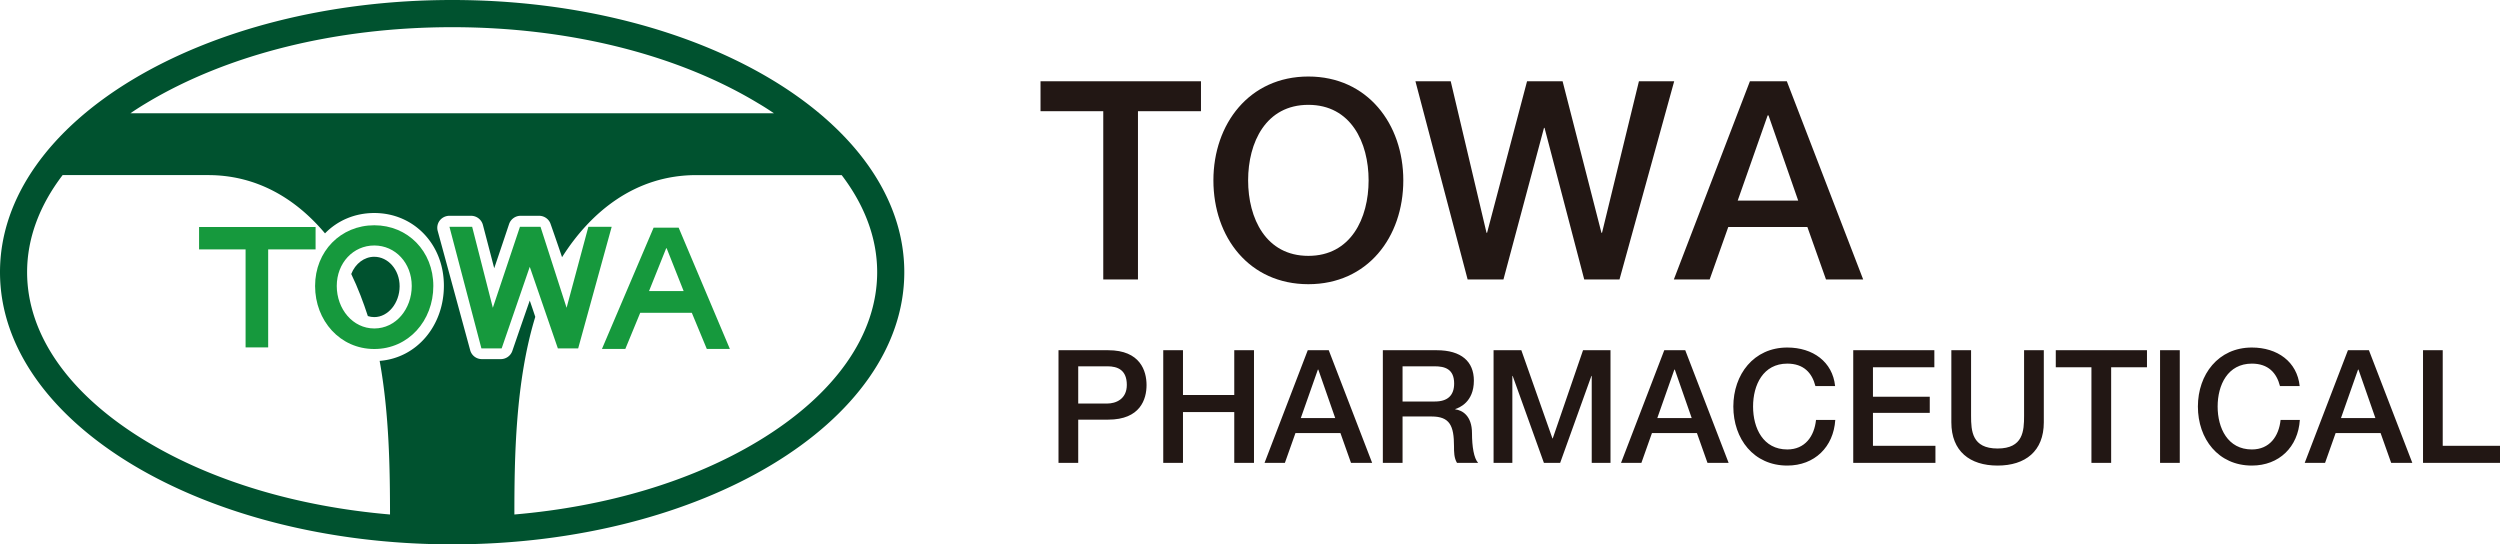<svg id="_レイヤー_1" data-name="レイヤー 1" xmlns="http://www.w3.org/2000/svg" viewBox="0 0 285.193 62.098"><defs><style>.cls-3{stroke-width:0;fill:#00522f}</style></defs><path d="M118.699 9.27h18.305v3.418h-7.188V31.88h-3.959V12.688H118.7V9.27zm41.386 11.304c0 6.493-4.085 11.846-10.831 11.846s-10.832-5.353-10.832-11.846c0-6.428 4.087-11.845 10.832-11.845s10.831 5.417 10.831 11.845zm-17.703 0c0 4.339 2.025 8.614 6.872 8.614s6.873-4.275 6.873-8.614-2.027-8.614-6.873-8.614-6.872 4.275-6.872 8.614zM161.471 9.27h4.023l4.085 17.29h.062l4.561-17.29h4.054l4.433 17.29h.064l4.211-17.29h4.023l-6.24 22.61h-4.022l-4.528-17.291h-.063l-4.625 17.291h-4.086l-5.955-22.61zm38.153 0h4.213l8.709 22.61h-4.242l-2.124-5.985h-9.024l-2.124 5.985h-4.085l8.678-22.61zm-1.392 13.616h6.903l-3.389-9.722h-.097l-3.418 9.722zm-77.481 17.066h5.669c3.673 0 4.375 2.375 4.375 3.977s-.703 3.942-4.375 3.942H123v4.933h-2.249V39.952zM123 46.035h3.295c1.007 0 2.249-.505 2.249-2.125 0-1.69-1.025-2.123-2.213-2.123H123v4.248zm9.7-6.083h2.251v5.111h5.85v-5.111h2.251v12.852h-2.251v-5.798h-5.85v5.798H132.7V39.952zm16.484 0h2.395l4.951 12.852h-2.412l-1.206-3.403h-5.13l-1.207 3.403h-2.321l4.931-12.852zm-.792 7.738h3.924l-1.925-5.524h-.054l-1.945 5.524zm9.358-7.738h6.137c2.826 0 4.248 1.295 4.248 3.472 0 2.467-1.691 3.097-2.123 3.24v.036c.774.091 1.908.701 1.908 2.719 0 1.513.215 2.863.702 3.385h-2.412c-.342-.559-.342-1.26-.342-1.891 0-2.357-.486-3.401-2.556-3.401H160v5.292h-2.249V39.952zm2.249 5.85h3.69c1.44 0 2.196-.685 2.196-2.053 0-1.657-1.061-1.962-2.231-1.962h-3.655v4.015zm10.382-5.85h3.168l3.547 10.06h.036l3.456-10.06h3.133v12.852h-2.142v-9.92h-.037l-3.565 9.92h-1.853l-3.563-9.92h-.037v9.92h-2.142V39.952zm19.473 0h2.394l4.949 12.852h-2.411l-1.206-3.403h-5.13l-1.205 3.403h-2.324l4.934-12.852zm-.793 7.738h3.923l-1.926-5.524h-.054l-1.944 5.524zm18.035-3.653c-.379-1.495-1.334-2.556-3.207-2.556-2.753 0-3.904 2.429-3.904 4.896s1.151 4.896 3.904 4.896c2.018 0 3.079-1.493 3.277-3.366h2.197c-.198 3.079-2.358 5.204-5.475 5.204-3.834 0-6.154-3.042-6.154-6.733 0-3.654 2.32-6.733 6.154-6.733 2.918 0 5.167 1.621 5.456 4.394h-2.249zm4.316-4.085h9.253v1.942h-7.004v3.367h6.48v1.835h-6.48v3.763h7.128v1.944h-9.377V39.951zm11.192 0h2.25v7.486c0 1.728.107 3.727 3.024 3.727s3.023-1.999 3.023-3.727v-7.486h2.251v8.225c0 3.295-2.106 4.934-5.274 4.934s-5.274-1.639-5.274-4.934v-8.225zm11.914 0h10.403v1.942h-4.087v10.909h-2.249V41.894h-4.067v-1.942zm11.895 0h2.249v12.852h-2.249V39.952zm13.678 4.085c-.379-1.495-1.334-2.556-3.205-2.556-2.753 0-3.905 2.429-3.905 4.896s1.152 4.896 3.905 4.896c2.017 0 3.079-1.493 3.276-3.366h2.196c-.198 3.079-2.357 5.204-5.473 5.204-3.833 0-6.156-3.042-6.156-6.733 0-3.654 2.323-6.733 6.156-6.733 2.917 0 5.166 1.621 5.454 4.394h-2.249zm7.754-4.085h2.394l4.951 12.852h-2.412l-1.207-3.403h-5.129l-1.206 3.403h-2.322l4.932-12.852zm-.793 7.738h3.925l-1.926-5.524h-.054l-1.945 5.524zm9.359-7.738h2.248v10.907h6.534v1.944h-8.782V39.951z" fill="#221714" stroke-width="0"/><path class="cls-3" d="M42.697 29.292c-1.153 0-2.169.788-2.628 1.965.768 1.586 1.39 3.247 1.894 4.799.23.078.477.118.734.118 1.586 0 2.891-1.616 2.891-3.521s-1.332-3.361-2.891-3.361z"/><path class="cls-3" d="M51.581 0C23.097 0 0 13.896 0 31.048s23.097 31.05 51.581 31.05 51.578-13.898 51.578-31.05S80.075 0 51.581 0zM16.695 11.759c9.28-5.58 21.663-8.657 34.886-8.657s25.623 3.077 34.875 8.657c.634.371 1.245.764 1.828 1.159H14.883a33.868 33.868 0 011.812-1.159zm26.614 29.41c1.106 6.09 1.177 12.506 1.184 17.523-10.524-.902-20.202-3.773-27.797-8.346C7.922 45.064 3.092 38.219 3.092 31.047c0-3.839 1.403-7.6 4.051-11.072h16.601c5.658 0 10.094 2.79 13.332 6.648 1.42-1.457 3.389-2.323 5.622-2.323 4.487 0 7.94 3.541 7.94 8.295 0 4.528-3.059 8.242-7.328 8.573zm43.147 9.178c-7.582 4.572-17.267 7.443-27.777 8.346 0-6.418.112-15.14 2.384-22.545-.203-.616-.419-1.252-.629-1.86-.923 2.635-1.99 5.752-1.99 5.752a1.397 1.397 0 01-1.311.927h-2.164a1.375 1.375 0 01-1.336-1.031L49.93 26.338a1.37 1.37 0 01.242-1.193 1.403 1.403 0 011.101-.528h2.465a1.4 1.4 0 011.349 1.035s.69 2.621 1.292 4.947c.805-2.363 1.698-5.046 1.698-5.046a1.393 1.393 0 011.322-.937h2.097c.599 0 1.14.386 1.319.95 0 0 .643 1.816 1.302 3.774 3.291-5.204 8.388-9.364 15.309-9.364h16.59c2.646 3.473 4.049 7.233 4.049 11.072 0 7.172-4.835 14.017-13.609 19.299z"/><path d="M51.273 25.874h2.59l2.359 9.238 3.092-9.238h2.347l2.974 9.238 2.484-9.238h2.66l-3.823 13.871H63.64l-3.206-9.309-3.206 9.309h-2.31l-3.645-13.871zm-28.562.02h13.29v2.554h-5.408v11.18h-2.577v-11.18H22.71v-2.554zm26.722 6.73c0 3.963-2.839 7.189-6.736 7.189s-6.753-3.226-6.753-7.189 2.934-6.926 6.753-6.926 6.736 2.958 6.736 6.926zm-11.016 0c0 2.62 1.816 4.846 4.28 4.846s4.274-2.226 4.274-4.846-1.87-4.62-4.274-4.62-4.28 1.995-4.28 4.62zm36.145-6.652h2.856l5.842 13.831h-2.631l-1.708-4.119h-5.887l-1.698 4.119H68.67l5.892-13.831zm-.524 7.233h3.95l-1.938-4.887h-.052l-1.959 4.887z" stroke-width="0" fill="#16993d"/></svg>